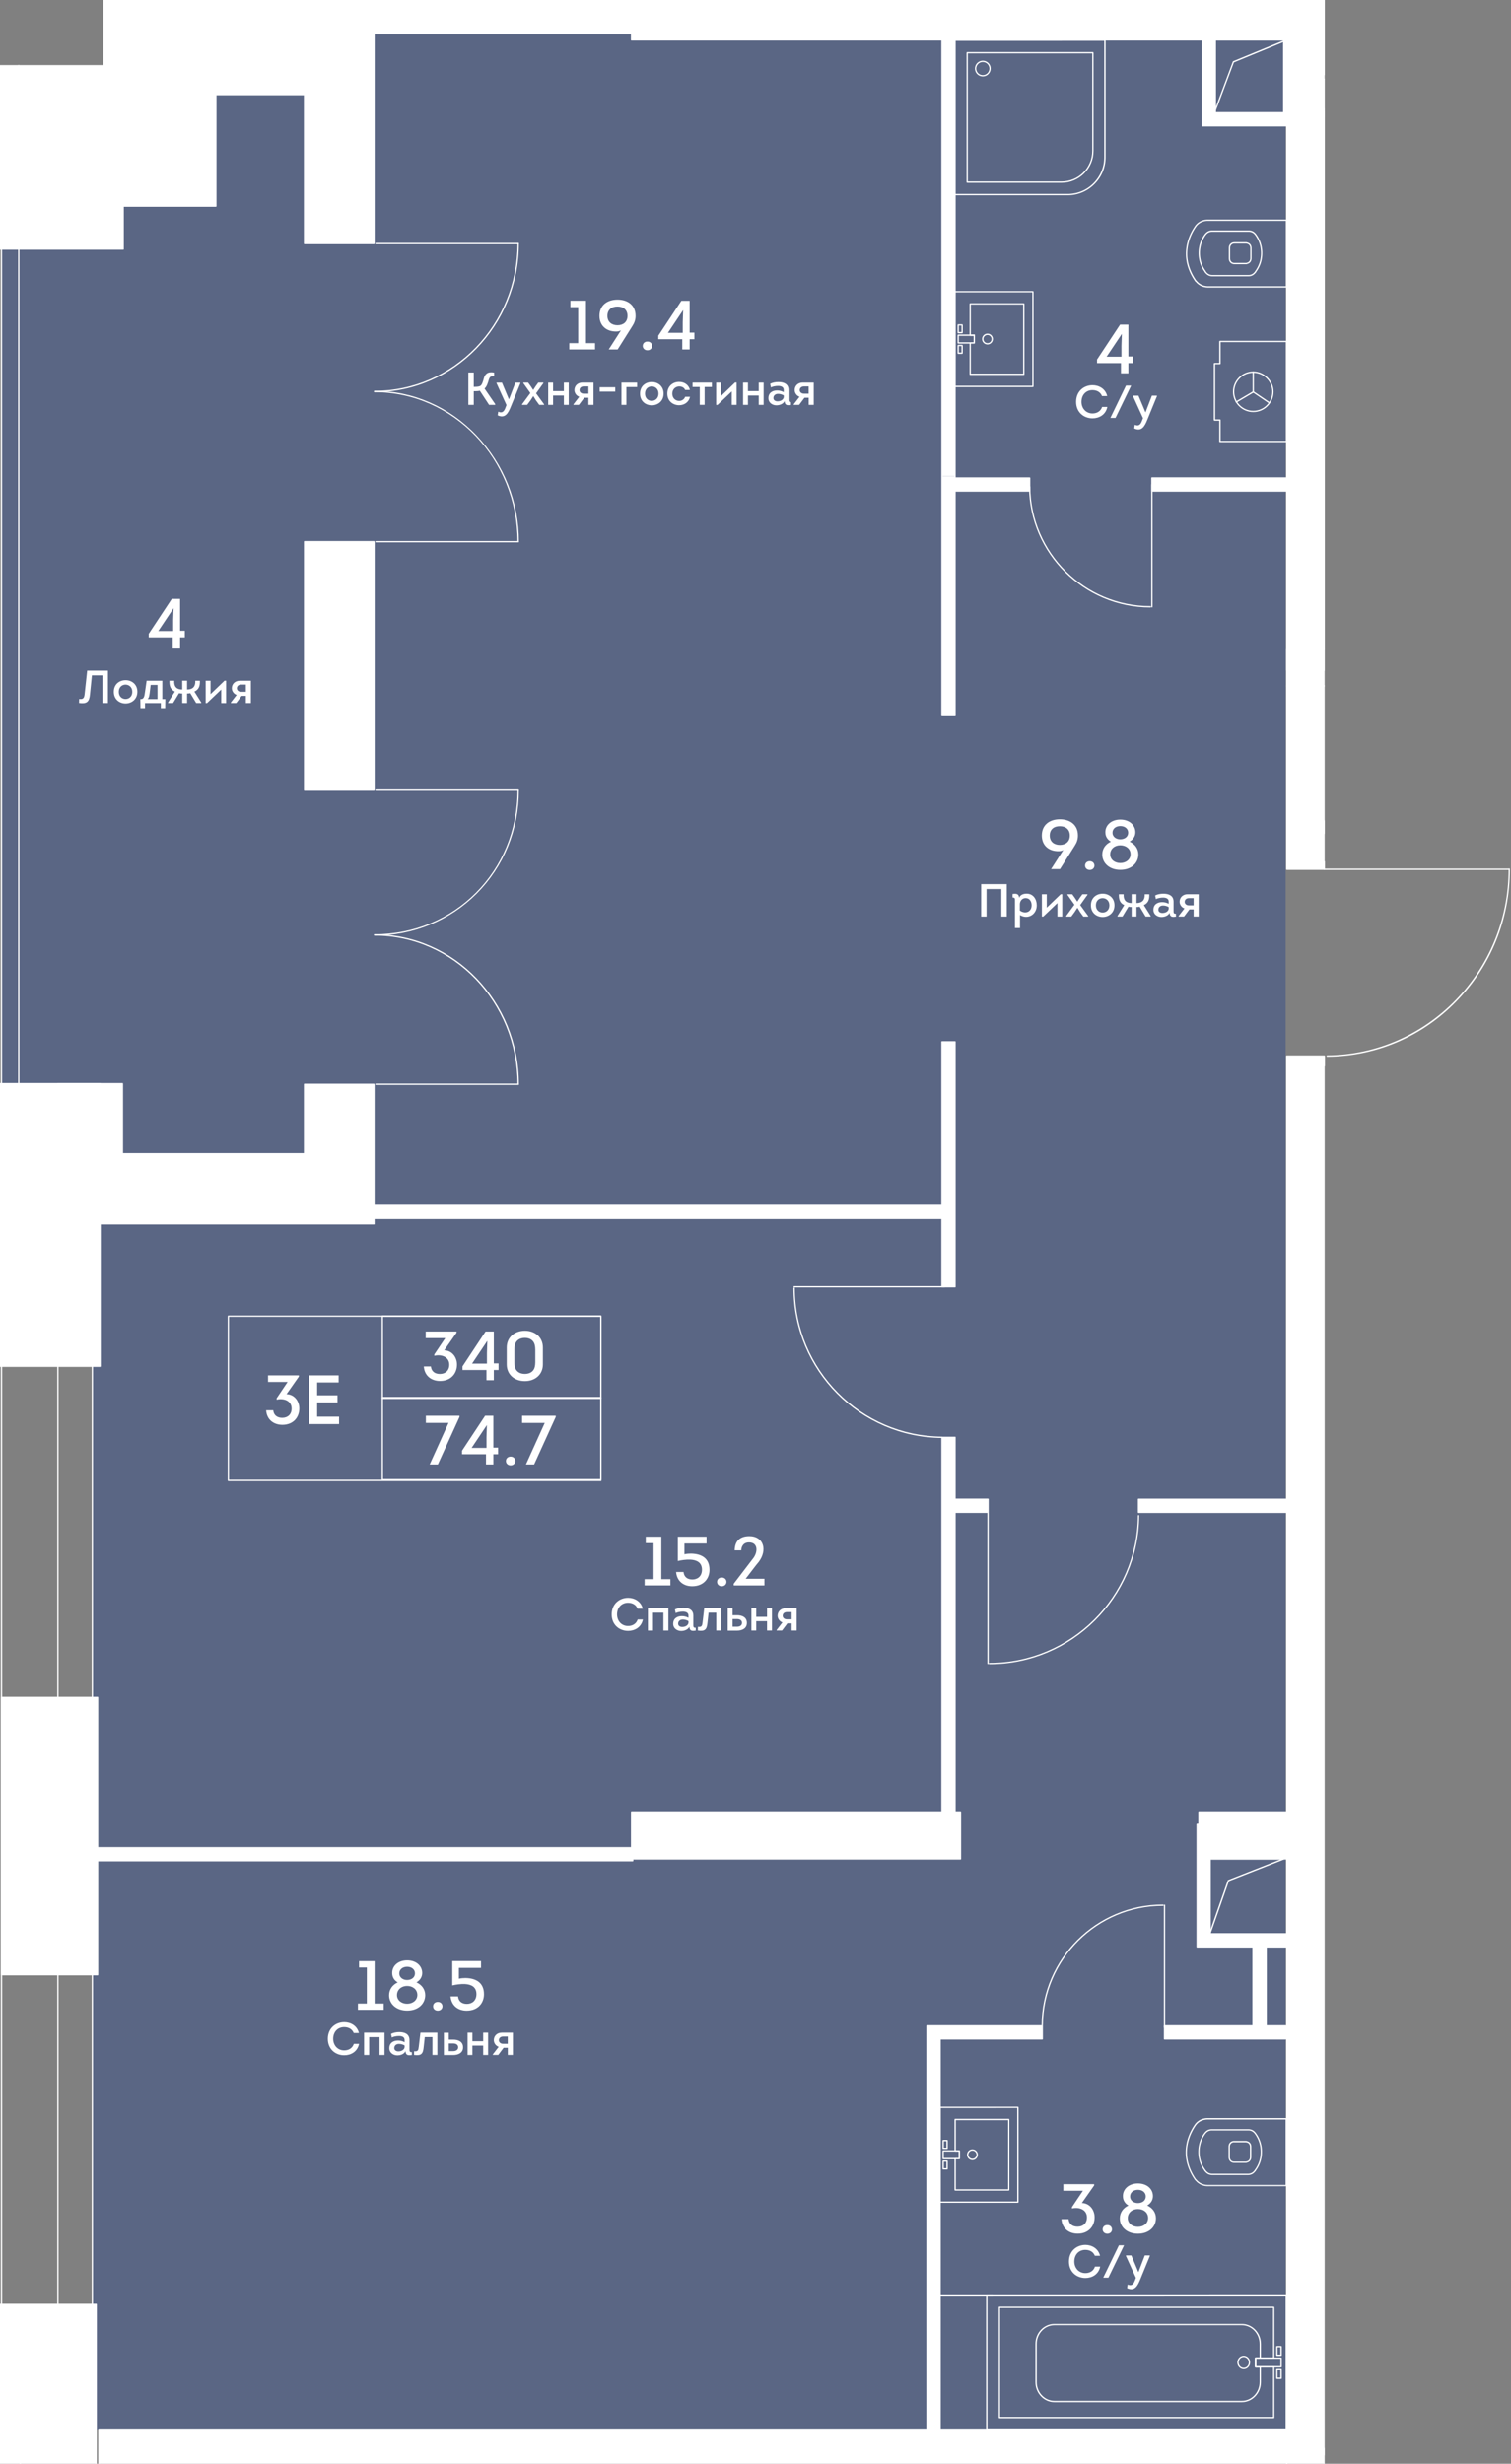 <svg viewBox="0 0 306.78 500" xmlns="http://www.w3.org/2000/svg"><rect x="0" y="0" width="306.78" height="500" fill="#808080" stroke="none"/><clipPath id="a"><path d="M306.78 174.79h-37.84V0H21v13.21H0V500h268.94V216.4h37.84z"/></clipPath><clipPath id="b"><path d="M-10.21-849.52h888.47V981.03H-10.21z"/></clipPath><clipPath id="c"><path d="M-10.21-849.52h888.47V981.03H-10.21z"/></clipPath><path d="M40.06 3.17v16H18.82v18.18H.32v198.11h18.5v257.56h242.21V3.17z" fill="#425688" opacity=".6"/><g clip-path="url(#a)"><g clip-path="url(#b)" fill="#fff"><path clip-path="url(#c)" d="M253.06 53.62h-2.43c-.68 0-1.15-.48-1.15-1.17v-2.12c0-.68.48-1.17 1.15-1.17h2.43c.06 0 .1.03.12.04.56.1.92.55.92 1.13v2.12c0 .59-.37 1.03-.93 1.13-.01.02-.05.04-.11.04m-.02-4.19h-2.41c-.52 0-.88.37-.88.91v2.12c0 .54.36.9.88.9h2.43c-.01-.01.02-.02.05-.03.45-.08.73-.42.73-.88v-2.12c0-.46-.27-.8-.71-.87h-.01c-.04-.01-.06-.03-.08-.03"/><path clip-path="url(#c)" d="M261.21 58.36h-15.94c-.99 0-1.88-.42-2.51-1.17a.218.218 0 0 1-.08-.05c-1.24-1.77-1.9-3.71-1.9-5.59v-.19c.03-1.92.69-3.84 1.9-5.57.59-.78 1.52-1.23 2.56-1.23h15.98c.07 0 .13.06.13.13v13.53c0 .08-.06.14-.14.14m-18.35-1.44c.03.01.06.02.07.05.58.72 1.41 1.12 2.34 1.12h15.81V44.82h-15.85c-.95 0-1.8.41-2.34 1.12-1.21 1.73-1.85 3.65-1.85 5.56v.04c0 1.81.63 3.67 1.82 5.38"/><path clip-path="url(#c)" d="M253.43 56.08h-7.23c-.64 0-1.12-.24-1.52-.75-.02-.01-.04-.02-.05-.04-.01-.01-.02-.02-.02-.03-.02-.03-.02-.06-.02-.08-.82-1.11-1.24-2.41-1.24-3.82s.42-2.7 1.25-3.83c.4-.52.89-.77 1.53-.77h7.37c.64 0 1.13.24 1.53.77a6.37 6.37 0 0 1 1.25 3.84c0 1.42-.42 2.71-1.25 3.84.01 0 .01.03-.01.06-.01.01-.01.02-.02.03s-.03.02-.05.03c-.4.52-.89.75-1.52.75m-8.59-.95.03.03c.34.45.77.66 1.33.66h7.23c.56 0 .98-.21 1.33-.67.01-.01.02-.02.03-.02.01-.02.01-.05.03-.08.79-1.08 1.2-2.32 1.2-3.68s-.4-2.59-1.2-3.68c-.34-.45-.77-.66-1.32-.66h-7.37c-.55 0-.97.21-1.32.66a6.13 6.13 0 0 0-1.19 3.68c0 1.36.4 2.59 1.2 3.68.01.03.02.05.02.08m10.13.18s-.01.01 0 0c-.01.01 0 0 0 0m-1.96 383.63h-2.43c-.67 0-1.15-.48-1.15-1.17v-2.12c0-.69.47-1.17 1.15-1.17h2.43c.06 0 .1.03.12.04.56.1.92.55.92 1.13v2.12c0 .59-.37 1.03-.93 1.13-.01.02-.06.04-.11.04m-2.43-4.19c-.53 0-.88.37-.88.91v2.12c0 .54.36.91.88.91h2.43c-.01-.01.02-.02.05-.03.45-.08.72-.42.72-.88v-2.12c0-.46-.27-.8-.71-.87h-.02a.163.163 0 0 1-.06-.03h-2.41z"/><path clip-path="url(#c)" d="M261.16 443.67h-15.94c-.99 0-1.88-.41-2.51-1.17a.156.156 0 0 1-.08-.06c-1.24-1.77-1.9-3.71-1.9-5.59v-.19c.03-1.91.69-3.84 1.9-5.57.59-.78 1.52-1.23 2.55-1.23h15.98c.07 0 .13.06.13.13v13.53c0 .1-.06.15-.13.15m-18.36-1.42c.03.01.05.02.07.05.58.72 1.41 1.12 2.34 1.12h15.81v-13.27h-15.85c-.95 0-1.8.41-2.34 1.12-1.21 1.73-1.85 3.65-1.85 5.56v.04c.01 1.8.63 3.66 1.82 5.38"/><path clip-path="url(#c)" d="M253.37 441.41h-7.23c-.64 0-1.12-.24-1.52-.75a.219.219 0 0 0-.05-.03.138.138 0 0 1-.03-.04c-.02-.03-.02-.06-.02-.08a6.353 6.353 0 0 1-1.23-3.81c0-1.41.42-2.7 1.24-3.83.4-.53.89-.77 1.53-.77h7.37c.64 0 1.13.24 1.53.77a6.341 6.341 0 0 1 1.25 3.83c0 1.41-.42 2.7-1.24 3.82 0 .02-.01.05-.02.07s-.02.03-.03.04-.03.02-.05.03c-.38.5-.86.75-1.5.75m-8.59-.96c.01.01.02.01.02.02.36.46.77.68 1.33.68h7.23c.56 0 .98-.21 1.33-.67l.03-.03c0-.02.01-.05.03-.07.8-1.08 1.2-2.32 1.2-3.68s-.4-2.6-1.2-3.68c-.35-.45-.77-.66-1.32-.66h-7.37c-.55 0-.97.21-1.32.66a6.117 6.117 0 0 0-1.2 3.68c0 1.36.4 2.59 1.2 3.68.03.02.04.04.04.07m12.91-358.58c-.03 0-.05-.01-.07-.02l-3.24-2.2a.13.13 0 1 1 .14-.22l3.25 2.2c.06.04.08.12.04.18-.03.04-.07.06-.12.06"/><path clip-path="url(#c)" d="M254.45 79.67c-.07 0-.13-.06-.13-.13v-4.02c0-.07.06-.13.13-.13s.13.06.13.13v4.02c0 .07-.06.13-.13.13"/><path clip-path="url(#c)" d="M251 81.7c-.05 0-.09-.02-.11-.06-.04-.06-.02-.15.05-.18l3.45-2.03c.06-.04.14-.02.18.05.04.06.02.14-.05.18l-3.45 2.03c-.02.01-.04.01-.07.01"/><path clip-path="url(#c)" d="M254.45 83.63c-2.27 0-4.12-1.85-4.12-4.12s1.85-4.12 4.12-4.12c2.23 0 4.12 1.89 4.12 4.12 0 2.27-1.85 4.12-4.12 4.12m0-7.98c-2.13 0-3.86 1.73-3.86 3.86s1.73 3.86 3.86 3.86 3.86-1.73 3.86-3.86c0-2.09-1.77-3.86-3.86-3.86"/><path clip-path="url(#c)" d="M261.21 89.73h-13.53c-.07 0-.13-.06-.13-.13v-4.22h-.98c-.07 0-.13-.06-.13-.13V73.79c0-.07.06-.13.13-.13h.98V69.3c0-.07.06-.13.13-.13h13.53c.07 0 .13.06.13.13v20.3c.01.07-.05.13-.13.13m-13.39-.26h13.26V69.43h-13.26v4.36c0 .07-.06.13-.13.13h-.98v11.19h.98c.07 0 .13.06.13.13zM196.98 76.1c-.03 0-.07-.01-.09-.04-.03-.02-.04-.06-.04-.09V69.6c0-.07.06-.13.13-.13h.7v-1.31h-.7c-.07 0-.13-.06-.13-.13v-6.36c0-.07.06-.13.13-.13h10.88c.07 0 .13.06.13.13v14.3c0 .07-.06.13-.13.13zm.13-6.37v6.1h10.62V61.79h-10.62v6.1h.7c.07 0 .13.06.13.13v1.57c0 .07-.06.13-.13.13h-.7zm-1.77 2.09h-.8c-.07 0-.13-.06-.13-.13v-1.57c0-.07.06-.13.13-.13h.8c.07 0 .13.06.13.13v1.57c0 .07-.06.13-.13.13m-.67-.27h.54v-1.31h-.54zm.67-3.9h-.8c-.07 0-.13-.06-.13-.13v-1.57c0-.07.06-.13.13-.13h.8c.07 0 .13.06.13.13v1.57c0 .07-.06.13-.13.13m-.67-.27h.54v-1.31h-.54z"/><path clip-path="url(#c)" d="M200.49 69.91c-.6 0-1.1-.49-1.1-1.1 0-.6.49-1.1 1.1-1.1.6 0 1.1.49 1.1 1.1-.01.61-.5 1.1-1.1 1.1m0-1.93c-.46 0-.83.37-.83.83s.37.83.83.83.83-.37.83-.83c0-.45-.38-.83-.83-.83"/><path clip-path="url(#c)" d="M209.71 78.56h-15.83c-.07 0-.13-.06-.13-.13V59.2c0-.07.06-.13.13-.13h15.83c.03 0 .07.01.09.04.03.02.04.06.04.09v19.23c0 .03-.01.07-.04.09-.02.03-.05.04-.09.04m-15.69-.26h15.57V59.33h-15.57z"/><path clip-path="url(#c)" d="M197.81 69.73h-3.27c-.07 0-.13-.06-.13-.13v-1.57c0-.04.01-.07.04-.1.02-.02.06-.04.09-.04h3.27c.07 0 .13.06.13.13v1.57c0 .09-.06.14-.13.14m-3.14-.26h3.01v-1.31h-3.01zm10.14 375.1h-10.89c-.07 0-.13-.06-.13-.13v-6.37c0-.07.06-.13.13-.13h.7v-1.31h-.7c-.07 0-.13-.06-.13-.13v-6.37c0-.03.01-.07.04-.09.02-.03.06-.04.09-.04h10.88c.07 0 .13.06.13.13v14.3c0 .03-.01.07-.04.09-.01.04-.05.05-.08.05m-10.75-.26h10.62v-14.04h-10.62v6.1h.7c.07 0 .13.06.13.13v1.57c0 .07-.06.13-.13.13h-.7zm-1.77-4.02h-.8c-.07 0-.13-.06-.13-.13v-1.57c0-.07.06-.13.13-.13h.8c.07 0 .13.06.13.13v1.57c0 .07-.06.13-.13.13m-.67-.26h.54v-1.31h-.54zm.67-3.91h-.8c-.07 0-.13-.06-.13-.13v-1.58c0-.07.06-.13.13-.13h.8c.07 0 .13.06.13.13v1.58c0 .03-.01.07-.04.09-.02.03-.06.04-.09.04m-.67-.26h.54v-1.31h-.54z"/><path clip-path="url(#c)" d="M197.43 438.39c-.6 0-1.1-.49-1.1-1.1s.49-1.1 1.1-1.1 1.1.49 1.1 1.1c0 .6-.49 1.1-1.1 1.1m0-1.94c-.46 0-.83.38-.83.83 0 .46.37.83.83.83s.83-.38.83-.84c0-.44-.37-.82-.83-.82"/><path clip-path="url(#c)" d="M190.83 447.04c-.03 0-.07-.01-.09-.04-.03-.02-.04-.06-.04-.09v-19.23c0-.07.06-.13.13-.13h15.83c.04 0 .07.01.1.04.02.02.04.06.04.09v19.23c0 .07-.06.13-.13.13zm.13-19.23v18.97h15.57V427.8z"/><path clip-path="url(#c)" d="M194.76 438.21h-3.27c-.07 0-.13-.06-.13-.13v-1.57c0-.07.06-.13.13-.13h3.27c.07 0 .13.06.13.13v1.57c0 .07-.06.13-.13.13m-3.14-.27h3.01v-1.31h-3.01zm69.53 55.15h-60.81c-.07 0-.13-.06-.13-.13v-27.02c0-.07.06-.13.13-.13l60.81-.01c.04 0 .07.01.1.04.02.02.04.06.04.09v27.03c0 .07-.06.13-.14.13m-60.67-.27h60.54v-26.76l-60.54.01z"/><path clip-path="url(#c)" d="M252.51 480.8c-.72 0-1.3-.61-1.3-1.36s.58-1.36 1.3-1.36 1.3.61 1.3 1.36-.58 1.36-1.3 1.36m0-2.46c-.57 0-1.03.49-1.03 1.1s.46 1.1 1.03 1.1 1.04-.49 1.04-1.1c0-.6-.47-1.1-1.04-1.1m7.59 4.45h-.86c-.07 0-.13-.06-.13-.13v-1.76c0-.07.06-.13.13-.13h.86c.07 0 .13.06.13.13v1.76c0 .07-.06.13-.13.13m-.73-.27h.59v-1.5h-.59zm.73-4.4h-.86c-.07 0-.13-.06-.13-.13v-1.76c0-.07.06-.13.13-.13h.86c.07 0 .13.06.13.13v1.76c0 .07-.06.13-.13.13m-.73-.27h.59v-1.5h-.59z"/><path clip-path="url(#c)" d="M252.14 487.5h-38.06c-2.13 0-3.86-1.82-3.86-4.06v-7.77c0-2.24 1.73-4.05 3.86-4.05h38.06c2.13 0 3.86 1.82 3.86 4.05v2.89c0 .07-.06.13-.13.13h-.82v1.5h.82c.07 0 .13.06.13.13v3.12c0 2.24-1.73 4.06-3.86 4.06m-38.06-15.62c-1.98 0-3.59 1.7-3.59 3.79v7.77c0 2.09 1.61 3.79 3.59 3.79h38.06c1.98 0 3.59-1.7 3.59-3.79v-2.99h-.82c-.07 0-.13-.06-.13-.13v-1.76c0-.07.06-.13.13-.13h.82v-2.76c0-2.09-1.61-3.79-3.59-3.79z"/><path clip-path="url(#c)" d="M258.6 490.77h-55.69c-.07 0-.13-.06-.13-.13v-22.39c0-.07.06-.13.13-.13h55.69c.07 0 .13.06.13.13v10.32c0 .07-.06.13-.13.13h-3.55v1.5h3.55c.07 0 .13.06.13.13v10.32c0 .06-.06.12-.13.12m-55.56-.27h55.43v-10.05h-3.55c-.07 0-.13-.06-.13-.13v-1.76c0-.07.06-.13.13-.13h3.55v-10.05h-55.43z"/><path clip-path="url(#c)" d="M260.1 480.45h-5.18c-.07 0-.13-.06-.13-.13v-1.76c0-.07.06-.13.13-.13h5.18c.07 0 .13.06.13.13v1.76c0 .07-.06.13-.13.13m-5.05-.26h4.92v-1.5h-4.92zM193.88 39.62c-.07 0-.13-.06-.13-.13V8.15c0-.07.06-.13.13-.13h30.46c.03 0 .07.01.09.04.02.02.04.06.04.09v23.76c0 2.06-.8 4-2.26 5.45a7.647 7.647 0 0 1-5.45 2.26zm.13-31.33v31.07h22.74c1.99 0 3.86-.77 5.26-2.18s2.18-3.28 2.18-5.26V8.28z"/><path clip-path="url(#c)" d="M196.37 37.1c-.03 0-.07-.01-.09-.04-.03-.02-.04-.06-.04-.09V10.71c0-.07.06-.13.13-.13h25.52c.07 0 .13.06.13.13v19.91c0 3.57-2.91 6.48-6.48 6.48zm.13-26.26v25.99h19.04c3.43 0 6.22-2.79 6.22-6.22V10.84z"/><path clip-path="url(#c)" d="M199.54 15.51c-.88 0-1.59-.71-1.59-1.59s.71-1.59 1.59-1.59 1.59.71 1.59 1.59a1.6 1.6 0 0 1-1.59 1.59m0-2.92a1.33 1.33 0 1 0-.001 2.661 1.33 1.33 0 0 0 .001-2.661m2 453.48h-10.99c-.07 0-.13-.06-.13-.13s.06-.13.13-.13h10.99c.07 0 .13.06.13.13s-.06.13-.13.13M20.07 492.99h241.17v7.8H20.07zm246.32-97.88h-23.34v-24.87h23.34zm-20.69-2.66h18.03v-19.57H245.7zm17.59-366.92H244.1v-45.35h19.19zm-16.54-2.65h13.89v-40.05h-13.89zM37.85-.8h90.37v7.64H37.85z"/><path clip-path="url(#c)" d="M190.87 493.75h-2.65v-82.61h23.4v2.65h-20.75zm45.57-82.61h24.58v2.65h-24.58zM193.9 367.7h-2.65v-63.44h9.36v2.66h-6.71zm37.25-63.44h32.32v2.65h-32.32zm-37.25-56.99H21.3v-2.65h169.95v-32.73h2.65zM.54 374.97h127.91v2.65H.54zM191.25 96.65h2.65v48.38h-2.65z"/><path clip-path="url(#c)" d="M191.25 211.43h2.65v49.71h-2.65zm0 80.26h2.65v13.9h-2.65zm2.65-187.78h-2.65V97h17.8v2.65H193.9zM191.25 2.86h2.65v93.8h-2.65zm2.65-.99h-2.65v-93.04h20.11v2.65H193.9zM233.87 97h28.09v2.65h-28.09zm20.53 296.78h2.65v18.68h-2.65z"/><path clip-path="url(#c)" d="M261.01 413.92h-24.58c-.07 0-.13-.06-.13-.13v-2.65c0-.07.06-.13.13-.13h17.84v-15.77h-11.22c-.07 0-.13-.06-.13-.13v-24.87c0-.07.06-.13.13-.13h23.34c.07 0 .13.06.13.13v24.87c0 .07-.06.13-.13.13h-9.2v15.77h3.83c.07 0 .13.06.13.13v2.65c-.01.07-.07.13-.14.13m-24.44-.26h24.31v-2.39h-3.83c-.07 0-.13-.06-.13-.13v-16.03c0-.07.06-.13.13-.13h9.2v-24.61h-23.07v24.61h11.22c.07 0 .13.06.13.13v16.03c0 .07-.06.13-.13.13h-17.83zm27.16-21.08H245.7c-.07 0-.13-.06-.13-.13v-19.57c0-.07.06-.13.13-.13h18.03c.07 0 .13.06.13.13v19.57c.01.08-.05.13-.13.13m-17.9-.26h17.77v-19.3h-17.77zm17.46-366.65H244.1c-.07 0-.13-.06-.13-.13v-45.35c0-.07.06-.13.13-.13h19.19c.07 0 .13.06.13.13v45.35c0 .07-.06.13-.13.13m-19.06-.27h18.93v-45.09h-18.93zm16.41-2.39h-13.89c-.07 0-.13-.06-.13-.13v-40.05c0-.07.06-.13.13-.13h13.89c.07 0 .13.06.13.13v40.05c0 .08-.06.13-.13.13m-13.76-.26h13.62v-39.78h-13.62zM128.22 6.97H37.85c-.07 0-.13-.06-.13-.13V-.8c0-.07.06-.13.13-.13h90.37c.07 0 .13.06.13.13v7.64c.01.07-.05.13-.13.13m-90.24-.26h90.11V-.66H37.98zm155.85 542.2h-2.65c-.07 0-.13-.06-.13-.13v-47.86H20.07c-.07 0-.13-.06-.13-.13v-7.8c0-.07.06-.13.13-.13h168.01v-81.72c0-.07.06-.13.13-.13h23.4c.07 0 .13.06.13.13v2.65c0 .07-.06.13-.13.13H191v78.94h70.24c.07 0 .13.06.13.13v7.8c0 .07-.06.13-.13.13h-67.28v47.86c0 .07-.05.13-.13.13m-2.52-.26h2.39v-47.86c0-.07.06-.13.13-.13h67.28v-7.53h-70.24c-.07 0-.13-.06-.13-.13v-79.2c0-.07.06-.13.13-.13h20.61v-2.39h-23.13V493c0 .07-.06.13-.13.13H20.21v7.53h170.97c.07 0 .13.06.13.13zm72.16-241.6h-32.32c-.07 0-.13-.06-.13-.13v-2.65c0-.07.06-.13.13-.13h32.32c.07 0 .13.06.13.13v2.65c0 .07-.06.13-.13.13m-32.18-.27h32.05v-2.39h-32.05zm-102.83 70.97H.54c-.07 0-.13-.06-.13-.13v-2.65c0-.07.06-.13.13-.13h127.92c.07 0 .13.06.13.13v2.65c0 .07-.06.13-.13.13M.67 377.49h127.65v-2.39H.67zM193.9 261.27h-2.65c-.07 0-.13-.06-.13-.13V247.4H21.3c-.07 0-.13-.06-.13-.13v-2.65c0-.07.06-.13.13-.13h169.82v-33.06c0-.07.06-.13.13-.13h2.65c.07 0 .13.06.13.13v49.71c.01.08-.05.13-.13.13m-2.52-.26h2.39v-49.44h-2.39v33.05c0 .07-.06.13-.13.13H21.44v2.39h169.82c.07 0 .13.06.13.13v13.74zm2.52 106.82h-2.65c-.07 0-.13-.06-.13-.13v-76.01c0-.07.06-.13.13-.13h2.65c.07 0 .13.06.13.13v12.44h6.57c.07 0 .13.06.13.13v2.65c0 .07-.06.13-.13.13h-6.57v60.66c.01.07-.05.13-.13.13m-2.52-.26h2.39v-60.66c0-.07.06-.13.13-.13h6.57v-2.39h-6.57c-.07 0-.13-.06-.13-.13v-12.44h-2.39zm2.52-222.4h-2.65c-.07 0-.13-.06-.13-.13V2.86c0-.07.06-.13.13-.13h2.65c.07 0 .13.06.13.13v94.02h15.02c.07 0 .13.06.13.13v2.65c0 .07-.06.13-.13.13h-15.02v45.25c.01.07-.05.13-.13.13m-2.52-.27h2.39V99.66c0-.07.06-.13.13-.13h15.02v-2.39H193.9c-.07 0-.13-.06-.13-.13V2.99h-2.39zM193.9 2h-2.65c-.07 0-.13-.06-.13-.13V-103.4c0-.07.06-.13.13-.13h2.65c.07 0 .13.06.13.13v12.1h17.32c.07 0 .13.06.13.13v2.65c0 .07-.06.13-.13.13h-17.32V1.87c.01.07-.05.13-.13.13m-2.52-.27h2.39v-90.25c0-.07.06-.13.13-.13h17.32v-2.39H193.9c-.07 0-.13-.06-.13-.13v-12.11h-2.39zm70.58 98.06h-28.09c-.07 0-.13-.06-.13-.13V97c0-.07.06-.13.13-.13h28.09c.07 0 .13.06.13.13v2.65c.01.08-.05.14-.13.14m-27.95-.27h27.83v-2.39h-27.83z"/><path clip-path="url(#c)" d="M191.79 261.27h-30.55c-.07 0-.13-.06-.13-.13s.06-.13.13-.13h30.55c.07 0 .13.06.13.13s-.06.13-.13.13m-.53 30.55c-16.65-.11-30.17-13.75-30.15-30.4 0-.07.06-.13.13-.13s.13.06.13.13c-.02 16.5 13.39 30.02 29.89 30.13.07 0 .13.06.13.14.01.07-.06.13-.13.13m9.34 45.92c-.07 0-.13-.06-.13-.13v-30.55c0-.07.06-.13.13-.13s.13.06.13.13v30.55c.01.07-.05.13-.13.13m.33 0h-.04c-.07 0-.13-.06-.13-.13s.06-.13.13-.13h.04c16.48 0 29.98-13.4 30.1-29.89 0-.07.06-.13.13-.13s.13.06.13.13c-.12 16.63-13.73 30.15-30.36 30.15m32.94-214.46c-.07 0-.13-.06-.13-.13V98.33c0-.07.06-.13.13-.13s.13.06.13.13v24.82c.01.07-.05.13-.13.13m-.31 0c-13.49 0-24.54-10.97-24.64-24.47 0-.07.06-.13.13-.13s.13.06.13.13c.09 13.35 11.02 24.2 24.37 24.2.07 0 .16.05.16.13.01.09-.07.15-.15.14m72.87 53.26h-37.55c-.07 0-.13-.06-.13-.13s.06-.13.13-.13h37.55c.07 0 .13.06.13.13s-.06.13-.13.13"/><path clip-path="url(#c)" d="M269.45 214.45c-.07 0-.13-.06-.13-.13s.06-.14.13-.14c20.34-.14 36.86-17.09 36.84-37.78 0-.07.06-.13.13-.13s.13.06.13.13c.01 10.11-3.84 19.63-10.84 26.8-6.98 7.19-16.31 11.18-26.26 11.25zm-33.02 197.14c-.07 0-.13-.06-.13-.13v-24.82c0-.07.06-.13.13-.13s.13.06.13.13v24.82c.01.07-.05.13-.13.13m-24.82-.49c-.07 0-.13-.06-.13-.13.09-13.5 11.14-24.46 24.63-24.46.08 0 .16.05.16.13 0 .07-.06.13-.13.13h-.03c-13.35 0-24.28 10.85-24.37 24.2.01.07-.05.13-.13.13m-106.4-190.92H76.32c-.07 0-.13-.06-.13-.13s.06-.13.13-.13h28.89c.07 0 .13.06.13.13.01.07-.05.13-.13.13"/><path clip-path="url(#c)" d="M105.21 220.18c-.07 0-.13-.06-.13-.13 0-16.64-13.02-30.18-29.03-30.18-.07 0-.13-.06-.13-.13s.06-.13.13-.13c16.15 0 29.3 13.65 29.3 30.44 0 .07-.06.13-.14.13"/><path clip-path="url(#c)" d="M76.05 189.87c-.07 0-.13-.06-.13-.13s.06-.13.13-.13c16.28 0 29.03-12.84 29.03-29.24 0-.07.06-.13.13-.13s.13.06.13.13c0 8.02-3.05 15.47-8.58 21-5.49 5.48-12.85 8.5-20.71 8.5"/><path clip-path="url(#c)" d="M105.21 160.49H76.32c-.07 0-.13-.06-.13-.13s.06-.13.13-.13h28.89c.07 0 .13.06.13.13.01.08-.05.13-.13.13m0-50.42H76.32c-.07 0-.13-.06-.13-.13s.06-.13.13-.13h28.89c.07 0 .13.06.13.13.01.07-.05.13-.13.13"/><path clip-path="url(#c)" d="M105.21 110.07c-.07 0-.13-.06-.13-.13 0-16.74-13.02-30.35-29.03-30.35-.07 0-.13-.06-.13-.13s.06-.13.13-.13c7.8 0 15.16 3.22 20.72 9.06 5.53 5.82 8.58 13.47 8.58 21.55 0 .07-.06.13-.14.13"/><path clip-path="url(#c)" d="M76.05 79.58c-.07 0-.13-.06-.13-.13s.06-.13.13-.13c16.01 0 29.03-13.41 29.03-29.9 0-.07.06-.13.13-.13s.13.06.13.13c.01 16.63-13.14 30.16-29.29 30.16"/><path clip-path="url(#c)" d="M105.21 49.56H76.32c-.07 0-.13-.06-.13-.13s.06-.13.13-.13h28.89c.07 0 .13.06.13.13.01.07-.05.13-.13.13m211.4 113.34h-45.19c-.07 0-.13-.06-.13-.13v-21c0-.07.06-.13.13-.13h45.19c.07 0 .13.06.13.13v21c0 .07-.05.13-.13.13m-45.05-.27h44.92V141.9h-44.92z"/><path clip-path="url(#c)" d="M316.61 162.9h-45.19c-.07 0-.13-.06-.13-.13v-21c0-.07.05-.12.11-.13.07-.01.13.03.15.09l5.07 16.47 40.01 4.44c.07.01.12.07.12.14a.15.15 0 0 1-.14.12m-45.05-.27h42.66l-37.71-4.19c-.05-.01-.1-.04-.11-.09l-4.83-15.7v19.98zm-2.68 3.95h71.28v2.55h-71.28z"/><path clip-path="url(#c)" d="M340.16 169.26h-71.28c-.07 0-.13-.06-.13-.13v-2.55c0-.07.06-.13.13-.13h71.28c.07 0 .13.06.13.13v2.55c0 .07-.06.13-.13.13m-71.15-.26h71.02v-2.28h-71.02zM18.76 479.85h-7c-.07 0-.13-.06-.13-.13V265.23c0-.07.06-.13.13-.13h7c.07 0 .13.06.13.13v214.48c0 .08-.06.14-.13.14m-6.87-.27h6.74V265.37h-6.74zM246.6 22.88h-.02a.138.138 0 0 1-.11-.13V8.11c0-.07.06-.13.13-.13h14.64c.06 0 .12.05.13.11s-.02.12-.08.15l-10.77 4.43-3.8 10.13c-.01.05-.06.08-.12.08m.14-14.64v13.77l3.56-9.5c.01-.03.04-.06.07-.08l10.2-4.2h-13.83zm-1.08 384.24h-.02a.13.13 0 0 1-.11-.13v-15.1c0-.07.06-.13.13-.13h14.95c.06 0 .12.05.13.11.01.07-.02.13-.08.15l-11.15 4.38-3.72 10.64c-.03.05-.08.08-.13.08m.13-15.1v14.19l3.48-9.96c.01-.04.04-.07.08-.08l10.56-4.15zm55.55-362.14h-.64c-.07 0-.13-.06-.13-.13s.06-.13.13-.13h.64c.07 0 .13.06.13.13 0 .08-.06.13-.13.13m-3.82 6.36c-.05 0-.08 0-.11-.03s-.03-.05-.03-.11c0-.03 0-.08.03-.08.05-.05.16-.05.19 0 .03.03.05.05.05.08 0 .05-.03.08-.05.11s-.05.03-.08.03m-21.64 110.11c-.05 0-.08 0-.11-.03s-.03-.05-.03-.11c0-.03 0-.05.03-.08.05-.05.16-.05.19 0 .03.03.05.05.05.08 0 .05-.03.08-.05.11s-.05.03-.08.03"/><path clip-path="url(#c)" d="M340.16 131.71h-71.28c-.07 0-.13-.06-.13-.13V22.11c0-.07.06-.13.13-.13h71.28c.07 0 .13.06.13.13v49.01c0 .07-.06.13-.13.13s-.13-.06-.13-.13V22.25h-71.02v109.2h71.02v-7.5c0-.07.06-.13.13-.13s.13.06.13.13v7.64c0 .07-.06.12-.13.12"/><path clip-path="url(#c)" d="M334.43 124.71h-52.82c-.07 0-.13-.06-.13-.13V45.66c0-.07.06-.13.13-.13h52.82c.07 0 .13.06.13.13v78.92c0 .07-.05.13-.13.13m-52.69-.26h52.56V45.79h-52.56zm-6.5-1.01h-3.82c-.07 0-.13-.06-.13-.13V30.39c0-.07.06-.13.13-.13h3.82c.07 0 .13.06.13.13v92.92c.01.07-.05.13-.13.13m-3.68-.26h3.56V30.52h-3.56zm68.6-107.94h-71.28c-.07 0-.13-.06-.13-.13V-94.36c0-.07.06-.13.13-.13h71.28c.07 0 .13.06.13.13v49.01c0 .07-.06.13-.13.13s-.13-.06-.13-.13v-48.87h-71.02v109.2h71.02v-7.5c0-.07.06-.13.13-.13s.13.06.13.13v7.64c0 .07-.06.12-.13.12"/><path clip-path="url(#c)" d="M334.43 8.24h-52.82c-.07 0-.13-.06-.13-.13v-78.92c0-.07.06-.13.13-.13h52.82c.07 0 .13.06.13.13V8.11c0 .07-.05.13-.13.13m-52.69-.26h52.56v-78.66h-52.56zm-6.5-1.01h-3.82c-.07 0-.13-.06-.13-.13v-92.92c0-.07.06-.13.13-.13h3.82c.07 0 .13.06.13.13V6.84c.01.07-.05.13-.13.13m-3.68-.26h3.56v-92.66h-3.56z"/><path clip-path="url(#c)" d="m507.54 976.27-51.55-.64c-.07 0-.13-.06-.13-.13v-28.51h-41.1v28.51c0 .07-.06.13-.13.13H366.9c-.07 0-.13-.06-.13-.13v-4.96h-60.2v5.6c0 .07-.06.13-.13.13h-56.01c-.07 0-.13-.06-.13-.13v-5.6h-71.65v5.6c0 .07-.06.13-.13.13H122.5c-.07 0-.13-.06-.13-.13v-5.6H51.35v5.6c0 .07-.06.13-.13.13H-5.43c-.07 0-.13-.06-.13-.13v-34.31c0-.07.06-.13.13-.13h5.6V773.25h-5.6c-.07 0-.13-.06-.13-.13v-56.64c0-.07.06-.13.13-.13h5.6v-75.6c0-.07.06-.13.13-.13h15.78v-39.83H.3c-.07 0-.13-.06-.13-.13v-75.61h-5.6c-.07 0-.13-.06-.13-.13v-56.64c0-.07.06-.13.13-.13h5.6v-191.3h-5.6c-.07 0-.13-.06-.13-.13v-56.77c0-.03.02-.07.04-.09.03-.03.06-.04.09-.04l5.59.12V49.61h-5.6c-.07 0-.13-.06-.13-.13V22.11c0-.07.06-.13.13-.13H23.7v-50.65H-5.43c-.07 0-.13-.06-.13-.13v-27.37c0-.07.06-.13.13-.13h5.6v-67.2h-5.6c-.07 0-.13-.06-.13-.13v-56.01c0-.07.06-.13.13-.13h5.6v-188.12h-5.6c-.07 0-.13-.06-.13-.13v-56.01c0-.07.06-.13.13-.13h5.6V-623.1h-5.6c-.07 0-.13-.06-.13-.13v-56.64c0-.07.06-.13.13-.13h5.6v-129.76h-5.6c-.07 0-.13-.06-.13-.13v-33.54c0-.07.06-.13.13-.13h56.72c.07 0 .13.06.13.13v5.6h100.61v-5.6c0-.07.06-.13.13-.13h56.33c.07 0 .13.06.13.13v5.6h97.16v-5.6c0-.07.06-.13.13-.13h31.69c.07 0 .13.06.13.13v15.78h43.01v-15.78c0-.07.06-.13.13-.13h30.55c.07 0 .13.06.13.13v5.6h113.02v-5.6c0-.07.06-.13.13-.13h57.18c.07 0 .13.06.13.13v5.6h87.79v-5.6c0-.07.06-.13.13-.13h55.13c.07 0 .13.06.13.13v5.6h90.44v-5.6c0-.07.06-.13.13-.13h56.44c.07 0 .13.06.13.13v33.55c0 .07-.06.13-.13.13h-5.6v125.8h5.6c.07 0 .13.06.13.13v56.78c0 .07-.06.13-.13.13h-5.6v75.6c0 .07-.06.13-.13.13h-15.78v39.19h15.78c.07 0 .13.06.13.13v76.24h5.6c.07 0 .13.06.13.13v56.64c0 .07-.06.13-.13.13h-5.6v188.12h5.6c.07 0 .13.06.13.13v56.64c0 .07-.06.13-.13.13h-5.6v67.2h5.6c.07 0 .13.06.13.13V-32c0 .07-.06.13-.13.13h-17.69V11.8h17.69c.07 0 .13.06.13.13v33.73c0 .07-.06.13-.13.13h-5.6v176.03h5.6c.07 0 .13.06.13.13v56.64c0 .07-.06.13-.13.13h-5.6v189.39h5.6c.07 0 .13.06.13.13v56.64c0 .07-.06.13-.13.13h-5.6v75.61c0 .07-.06.13-.13.13h-15.78v39.83h15.78c.07 0 .13.06.13.13v75.6h5.6c.07 0 .13.06.13.13v56.64c0 .07-.06.13-.13.13h-5.6V942.4h5.6c.07 0 .13.06.13.13v33.57c0 .07-.06.13-.13.13h-56.64c-.07 0-.13-.06-.13-.13v-5.6h-67.2v5.6c0 .07-.06.13-.13.13h-56.01c-.07 0-.13-.06-.13-.13v-5.6h-67.83v5.6c0 .07-.06.13-.13.13h-56.01c-.07 0-.13-.06-.13-.13v-5.6h-60.2v5.6c0 .03-.02.07-.04.09-.01.07-.04.08-.08.08m308.17-.26h56.38v-33.3h-5.6c-.07 0-.13-.06-.13-.13V773.11c0-.07.06-.13.13-.13h5.6V716.6h-5.6c-.07 0-.13-.06-.13-.13v-75.6h-15.78c-.07 0-.13-.06-.13-.13v-40.1c0-.07.06-.13.13-.13h15.78v-75.6c0-.07.06-.13.13-.13h5.6V468.4h-5.6c-.07 0-.13-.06-.13-.13V278.6c0-.07.06-.13.13-.13h5.6v-56.38h-5.6c-.07 0-.13-.06-.13-.13V45.66c0-.07.06-.13.13-.13h5.6V12.06H854.4c-.07 0-.13-.06-.13-.13v-43.91c0-.07.06-.13.13-.13h17.69v-34.1h-5.6c-.07 0-.13-.06-.13-.13v-67.46c0-.07.06-.13.13-.13h5.6v-56.38h-5.6c-.07 0-.13-.06-.13-.13v-188.39c0-.07.06-.13.13-.13h5.6v-56.38h-5.6c-.07 0-.13-.06-.13-.13v-76.24h-15.78c-.07 0-.13-.06-.13-.13v-39.46c0-.07.06-.13.13-.13h15.78v-75.6c0-.07.06-.13.13-.13h5.6v-56.51h-5.6c-.07 0-.13-.06-.13-.13v-126.1c0-.07.06-.13.13-.13h5.6v-33.29h-56.17v5.6c0 .07-.06.13-.13.13h-90.7c-.07 0-.13-.06-.13-.13v-5.6h-54.87v5.6c0 .07-.06.13-.13.13h-88.05c-.07 0-.13-.06-.13-.13v-5.6h-56.91v5.6c0 .07-.06.13-.13.13h-113.3c-.07 0-.13-.06-.13-.13v-5.6h-30.28v15.78c0 .07-.06.13-.13.13h-43.28c-.07 0-.13-.06-.13-.13v-15.78h-31.43v5.6c0 .07-.06.13-.13.13H208.5c-.07 0-.13-.06-.13-.13v-5.6H152.3v5.6c0 .07-.06.13-.13.13H51.29c-.07 0-.13-.06-.13-.13v-5.6H-5.3v33.28H.3c.07 0 .13.06.13.13v130.02c0 .07-.06.13-.13.13h-5.6v56.38H.3c.07 0 .13.06.13.13v199.21c0 .07-.06.13-.13.13h-5.6v55.74H.3c.07 0 .13.06.13.13v188.39c0 .07-.06.13-.13.13h-5.6v55.74H.3c.07 0 .13.06.13.13v67.46c0 .07-.06.13-.13.13h-5.6v27.1h29.14c.07 0 .13.06.13.13v50.92c0 .07-.06.13-.13.13H-5.3v27.1H.3c.07 0 .13.06.13.13v170.57c0 .04-.01.07-.04.1-.02.02-.06.04-.09.04l-5.59-.12v56.5h5.6c.07 0 .13.06.13.13v191.57c0 .07-.06.13-.13.13h-5.6v56.38h5.6c.07 0 .13.06.13.13v75.6h15.78c.07 0 .13.06.13.13v40.1c0 .07-.06.13-.13.13H.43v75.6c0 .07-.06.13-.13.13h-5.6v56.38H.3c.07 0 .13.06.13.13v168.71c0 .07-.06.13-.13.13h-5.6v34.05h56.38v-5.6c0-.07.06-.13.13-.13h71.28c.07 0 .13.06.13.13v5.6h55.74v-5.6c0-.07.06-.13.13-.13h71.92c.07 0 .13.06.13.13v5.6h55.74v-5.6c0-.07.06-.13.13-.13h60.46c.07 0 .13.06.13.13v4.96h47.47v-28.51c0-.07.06-.13.13-.13h41.37c.07 0 .13.06.13.13v28.51l51.29.63v-5.59c0-.07.06-.13.13-.13h60.46c.07 0 .13.06.13.13v5.6h55.74v-5.6c0-.07.06-.13.13-.13h68.1c.07 0 .13.06.13.13v5.6h55.74v-5.6c0-.07.06-.13.13-.13h67.46c.07 0 .13.06.13.13v5.64z"/><path clip-path="url(#c)" d="M4.12 519.31h-5.73c-.07 0-.13-.06-.13-.13v-45.19c0-.07.06-.13.13-.13h5.73c.07 0 .13.06.13.13v45.19c0 .07-.06.13-.13.13m-5.6-.27h5.47v-44.92h-5.47zm7.51-247.95h-7.64c-.07 0-.13-.06-.13-.13v-45.18c0-.07.06-.13.13-.13h7.64c.07 0 .13.06.13.13s-.06.13-.13.13h-7.51v44.92h7.51c.07 0 .13.06.13.13s-.06.13-.13.13m0-229.12H.3c-.07 0-.13-.06-.13-.13V22.75c0-.07.06-.13.13-.13h5.73c.07 0 .13.06.13.13v19.09c0 .08-.06.13-.13.13m-5.6-.26H5.9V22.88H.43v18.83z"/><path clip-path="url(#c)" d="M24.49 22.88H6.03c-.07 0-.13-.06-.13-.13s.06-.13.13-.13h18.32V-29.3H6.03c-.07 0-.13-.06-.13-.13s.06-.13.13-.13h18.46c.07 0 .13.06.13.13v52.19c0 .06-.06.12-.13.12"/><path clip-path="url(#c)" d="M20.67 12.06H7.3a.09.09 0 0 1-.07-.03h-.01c-.03-.02-.04-.06-.04-.09v-30.55c0-.03.01-.06.03-.08l.02-.02c.02-.01.05-.02.07-.02h13.39c.01.01.03.01.04.02.02.01.03.02.04.04s.02.03.02.05v30.57c0 .03-.02.07-.04.09h-.01c-.02.01-.05.02-.07.02M7.5 11.8h12.96L13.98-3.01zm6.63-15.14 6.41 14.64v-29.28zm-6.7-14.65V11.3l6.41-14.64zm.07-.5 6.48 14.81 6.48-14.81zM6.03 22.24c-.07 0-.13-.06-.13-.13V20.2c0-.07.06-.13.13-.13s.13.06.13.13v1.91c0 .08-.06.13-.13.13"/><path clip-path="url(#c)" d="M6.03 20.34h-14c-.07 0-.13-.06-.13-.13v-47.73c0-.07.06-.13.13-.13h14c.07 0 .13.06.13.13s-.06.13-.13.13H-7.84v47.47H6.03c.07 0 .13.06.13.13s-.06.13-.13.13"/><path clip-path="url(#c)" d="M3.81 220.21c-.07 0-.13-.06-.13-.13V12.76c0-.07.06-.13.13-.13s.13.06.13.13v207.32c0 .07-.06.13-.13.13m257.43-5.89h7.64v283.85h-7.64z"/><path clip-path="url(#c)" d="M268.88 498.31h-7.64c-.07 0-.13-.06-.13-.13V214.32c0-.07.06-.13.13-.13h7.64c.07 0 .13.06.13.13v283.86c0 .06-.06.13-.13.13m-7.51-.27h7.37V214.45h-7.37zm78.79-366.33h-71.28c-.07 0-.13-.06-.13-.13V22.75c0-.07.06-.13.13-.13h71.28c.07 0 .13.06.13.13v48.37c0 .07-.06.13-.13.13s-.13-.06-.13-.13V22.88h-71.02v108.57h71.02v-7.5c0-.07.06-.13.13-.13s.13.06.13.13v7.64c0 .07-.06.12-.13.12m0-116.47h-71.28c-.07 0-.13-.06-.13-.13V-94.36c0-.07.06-.13.13-.13h71.28c.07 0 .13.06.13.13v49.01c0 .07-.06.13-.13.13s-.13-.06-.13-.13v-48.87h-71.02v109.2h71.02v-7.5c0-.07.06-.13.13-.13s.13.06.13.13v7.64c0 .07-.06.12-.13.12"/><path clip-path="url(#c)" d="M261.24 131.58h81.2v7.64h-81.2z"/><path clip-path="url(#c)" d="M342.44 139.35h-81.2c-.07 0-.13-.06-.13-.13v-7.63c0-.07.06-.13.13-.13h81.2c.07 0 .13.06.13.13v7.63c0 .07-.06.13-.13.13m-81.07-.26h80.94v-7.37h-80.94zm-.13-123.03h81.2v7.64h-81.2z"/><path clip-path="url(#c)" d="M342.44 23.83h-81.2c-.07 0-.13-.06-.13-.13v-7.63c0-.07.06-.13.13-.13h81.2c.07 0 .13.06.13.13v7.63c0 .07-.06.13-.13.13m-81.07-.26h80.94V16.2h-80.94zM128.22 367.7H195v9.55h-66.78z"/><path clip-path="url(#c)" d="M195.01 377.38h-66.78c-.07 0-.13-.06-.13-.13v-9.54c0-.07.06-.13.13-.13h66.78c.07 0 .13.06.13.13v9.54c0 .07-.06.13-.13.13m-66.65-.27h66.52v-9.28h-66.52zm-.14-378.55h133.02v9.55H128.22z"/><path clip-path="url(#c)" d="M261.24 8.24H128.22c-.07 0-.13-.06-.13-.13v-9.55c0-.07.06-.13.13-.13h133.02c.07 0 .13.06.13.13v9.55c0 .07-.05.13-.13.13m-132.88-.26h132.75V-1.3H128.36zM243.42 367.7h17.82v9.55h-17.82z"/><path clip-path="url(#c)" d="M261.24 377.38h-17.82c-.07 0-.13-.06-.13-.13v-9.54c0-.07.06-.13.13-.13h17.82c.07 0 .13.06.13.13v9.54c0 .07-.05.13-.13.13m-17.69-.27h17.56v-9.28h-17.56zm17.69 119.79h7.64v247.58h-7.64z"/><path clip-path="url(#c)" d="M268.88 744.61h-7.64c-.07 0-.13-.06-.13-.13V496.9c0-.07.06-.13.13-.13h7.64c.07 0 .13.06.13.13v247.58c0 .07-.06.13-.13.13m-7.51-.27h7.37V497.03h-7.37zm-.13-605.12h7.64v37.19h-7.64z"/><path clip-path="url(#c)" d="M268.88 176.54h-7.64c-.07 0-.13-.06-.13-.13v-37.19c0-.07.06-.13.13-.13h7.64c.07 0 .13.06.13.13v37.19c0 .07-.06.13-.13.13m-7.51-.27h7.37v-36.92h-7.37zm-.13-270.63h7.64v230.39h-7.64z"/><path clip-path="url(#c)" d="M268.88 136.17h-7.64c-.07 0-.13-.06-.13-.13v-230.4c0-.07.06-.13.13-.13h7.64c.07 0 .13.06.13.13v230.39c0 .08-.06.14-.13.14m-7.51-.27h7.37V-94.22h-7.37zM61.84 109.94h14.11v50.43H61.84z"/><path clip-path="url(#c)" d="M75.94 160.49h-14.1c-.07 0-.13-.06-.13-.13v-50.43c0-.07.06-.13.13-.13h14.1c.07 0 .13.06.13.13v50.43c0 .07-.06.13-.13.13m-13.97-.26h13.84v-50.16H61.97zm-.13 73.91H24.85v-14.22H11.76v14.22h6.31v14.23h57.87v-28.32h-14.1z"/><path clip-path="url(#c)" d="M75.94 248.5H18.07c-.07 0-.13-.06-.13-.13v-14.09h-6.18c-.07 0-.13-.06-.13-.13v-14.22c0-.07.06-.13.13-.13h13.09c.07 0 .13.06.13.13v14.09H61.7v-13.96c0-.07.06-.13.13-.13h14.1c.07 0 .13.06.13.13v28.32c.01.06-.05.12-.12.12m-57.74-.26h57.6v-28.06H61.97v13.96c0 .07-.06.13-.13.13H24.85c-.07 0-.13-.06-.13-.13v-14.09H11.89v13.96h6.18c.07 0 .13.06.13.13zM70.69 6.7H33.72v12.49h28.12v30.23h14.1V6.7z"/><path clip-path="url(#c)" d="M75.94 49.56H61.83c-.07 0-.13-.06-.13-.13v-30.1H33.72c-.07 0-.13-.06-.13-.13V6.7c0-.07.06-.13.13-.13h42.22c.07 0 .13.06.13.13v42.73c0 .07-.06.13-.13.13m-13.97-.27h13.84V6.83H33.85v12.23h27.98c.07 0 .13.06.13.13v30.1zM.31 349.87v50.88h19.51v-56.26H.31z"/><path clip-path="url(#c)" d="M19.82 400.89H.31c-.07 0-.13-.06-.13-.13v-56.27c0-.07.06-.13.13-.13h19.51c.07 0 .13.06.13.13v56.27c0 .07-.06.13-.13.13m-19.38-.27h19.25v-56H.44v56zM19.53 525.7v-58.05H-5.69v58.05z"/><path clip-path="url(#c)" d="M19.53 525.83H-5.69c-.07 0-.13-.06-.13-.13v-58.04c0-.07.06-.13.13-.13h25.22c.07 0 .13.06.13.13v58.04c0 .07-.05.13-.13.13m-25.09-.27H19.4v-57.78H-5.56zm25.89-248.29v-57.35H-5.41v57.35z"/><path clip-path="url(#c)" d="M20.33 277.4H-5.41c-.07 0-.13-.06-.13-.13v-57.35c0-.07.06-.13.13-.13h25.74c.07 0 .13.06.13.13v57.35c0 .07-.05.13-.13.13m-25.61-.27H20.2v-57.08H-5.28zm.05-334.09v28.14h-4.4v50.94h3.89v11.91h.51V50h24.27V36.45h19.41v-79.58H19.34v-13.35H7.49v-.47H-5.23zm25.71 68.71H7.52v-30.23h12.96z"/><path clip-path="url(#c)" d="M19.04 50.13H-5.22c-.07 0-.13-.06-.13-.13V34.17h-.38c-.07 0-.13-.06-.13-.13V22.26h-3.76c-.07 0-.13-.06-.13-.13v-50.94c0-.07.06-.13.13-.13h4.27v-28.01c0-.07.06-.13.13-.13H7.49c.07 0 .13.06.13.13v.34h11.72c.07 0 .13.06.13.13v13.22h18.98c.07 0 .13.06.13.13v79.58c0 .07-.06.13-.13.13H19.17V50c0 .07-.05.13-.13.13m-24.13-.26h24V36.45c0-.07.06-.13.13-.13h19.28V-43H19.34c-.07 0-.13-.06-.13-.13v-13.22H7.49c-.07 0-.13-.06-.13-.13v-.34H-5.09v28.01c0 .07-.06.13-.13.13h-4.27V22h3.76c.07 0 .13.06.13.13v11.78h.38c.07 0 .13.06.13.13zm25.57-37.99H7.52c-.07 0-.13-.06-.13-.13v-30.23c0-.07.06-.13.13-.13h12.96c.07 0 .13.06.13.13v30.23c.01.07-.05.13-.13.13m-12.82-.27h12.7v-29.97H7.66z"/><path clip-path="url(#c)" d="M11.76 16.3h32.07v25.55H11.76z"/><path clip-path="url(#c)" d="M43.82 41.97H11.76c-.07 0-.13-.06-.13-.13V16.3c0-.07.06-.13.13-.13h32.07c.07 0 .13.06.13.13v25.55c-.01.07-.06.12-.14.12m-31.93-.26h31.8V16.43h-31.8z"/><path clip-path="url(#c)" d="M-4.66 24.43h29.68v26.13H-4.66z"/><path clip-path="url(#c)" d="M25.02 50.69H-4.66c-.07 0-.13-.06-.13-.13V24.43c0-.07.06-.13.13-.13h29.67c.07 0 .13.06.13.13v26.13c.01.07-.05.13-.12.13m-29.55-.26h29.41V24.56H-4.53zm221.48 399.94c.1 1.01.81 1.52 1.82 1.52 1.14 0 1.91-.7 1.91-1.88 0-1.65-1.68-2.15-3.04-1.81v-.28l2.23-3.32h-3.98v-1.33h6.26v.25l-2.5 3.56c1.64.07 2.59 1.45 2.59 2.91 0 1.84-1.26 3.32-3.43 3.32-1.81 0-3.19-1.09-3.3-2.95h1.44zm6.92 2.08c0-.55.42-.89.95-.89.52 0 .95.34.95.89 0 .52-.42.88-.95.88-.52-.01-.95-.36-.95-.88m10.82-2.27c0 1.77-1.43 3.14-3.66 3.14-2.22 0-3.67-1.37-3.67-3.11 0-1.2.69-2.12 1.75-2.61-.67-.39-1.12-1.03-1.12-1.88-.04-1.43 1.17-2.6 3.04-2.6 1.84 0 3.05 1.13 3.05 2.57 0 .85-.48 1.5-1.16 1.9 1.07.5 1.76 1.4 1.77 2.59m-1.59-.05c0-1.12-.93-1.82-2.08-1.82-1.13 0-2.05.73-2.05 1.85 0 1.07.93 1.76 2.06 1.76 1.14.01 2.07-.7 2.07-1.79m-.48-4.38c0-.83-.72-1.34-1.58-1.34-.9 0-1.6.52-1.6 1.36 0 .81.72 1.33 1.58 1.33.91 0 1.6-.51 1.6-1.35M131.11 313.16v-1.3h3.16v8.62h1.84v1.27h-5.23v-1.27h1.81v-7.32zm7.85 2.28c.44-.1.88-.14 1.33-.14 2.08.04 3.76.88 3.76 3.29 0 1.78-1.21 3.33-3.52 3.33-1.78 0-3.11-1.06-3.26-2.89h1.51c.1 1.03.82 1.52 1.79 1.52.99 0 1.91-.58 1.95-1.92.03-1.54-1.06-2.03-2.33-2.11-.89-.04-1.85.11-2.57.28v-4.94h5.83v1.38h-4.49zm6.63 5.6c0-.55.42-.89.95-.89.52 0 .95.34.95.89 0 .52-.42.88-.95.88s-.95-.35-.95-.88m4.9-6.41h-1.33c.04-1.88 1.04-2.87 2.98-2.88 2.91 0 3.73 2.84 1.88 5.27-.52.59-1.16 1.48-2.63 3.38h3.81v1.36h-6.23v-.35l3.88-5.07c1.06-1.28 1.11-3.32-.78-3.32-.94-.01-1.52.6-1.58 1.61M72.9 399.29V398h3.16v8.61h1.84v1.27h-5.23v-1.27h1.81v-7.32zm13.43 5.61c0 1.77-1.43 3.14-3.66 3.14-2.22 0-3.67-1.37-3.67-3.11 0-1.2.69-2.12 1.75-2.61-.67-.39-1.12-1.03-1.12-1.88-.04-1.43 1.17-2.6 3.04-2.6 1.84 0 3.05 1.13 3.05 2.57 0 .85-.48 1.5-1.16 1.9 1.07.5 1.76 1.4 1.77 2.59m-1.6-.04c0-1.12-.93-1.82-2.08-1.82-1.13 0-2.05.73-2.05 1.85 0 1.07.93 1.76 2.06 1.76s2.07-.7 2.07-1.79m-.48-4.38c0-.83-.72-1.34-1.58-1.34-.9 0-1.6.52-1.6 1.36 0 .81.72 1.33 1.58 1.33.91-.01 1.6-.52 1.6-1.35m3.68 6.69c0-.55.42-.89.95-.89s.95.34.95.89c0 .52-.42.88-.95.88s-.95-.35-.95-.88m5.24-5.6c.44-.1.88-.14 1.33-.14 2.08.04 3.76.88 3.76 3.29 0 1.78-1.21 3.33-3.52 3.33-1.78 0-3.11-1.06-3.26-2.89h1.51c.1 1.03.82 1.52 1.79 1.52.99 0 1.91-.58 1.95-1.92.03-1.54-1.06-2.03-2.33-2.11-.89-.04-1.85.11-2.57.28v-4.94h5.83v1.38h-4.49zm22.64-339.24v-1.3h3.16v8.61h1.84v1.28h-5.23v-1.28h1.81v-7.31zm7.78 8.59 2.49-3.88c-.27.16-.61.24-.93.24-1.98.04-3.44-1.13-3.44-3.18 0-2.2 1.62-3.29 3.67-3.29 2.03 0 3.66 1.09 3.66 3.29 0 .79-.23 1.43-.66 2.09l-2.98 4.73zm-.27-6.82c0 1.23.86 1.91 2.05 1.91s2.03-.68 2.03-1.91-.85-1.89-2.03-1.89c-1.2-.01-2.05.66-2.05 1.89m7.18 6.11c0-.55.42-.89.95-.89.52 0 .95.34.95.89 0 .52-.42.88-.95.88-.52 0-.95-.36-.95-.88m9.52.71h-1.5v-2.07h-4.86v-.73l4.68-7.08h1.68v6.47h.96v1.34h-.96zm-1.34-7.97-3.08 4.6h3.02v-2.19l.08-2.42h-.02zm74.72 113.43 2.49-3.88c-.27.16-.61.24-.93.24-1.98.04-3.44-1.13-3.44-3.18 0-2.2 1.62-3.29 3.67-3.29 2.03 0 3.66 1.09 3.66 3.29 0 .79-.23 1.43-.66 2.09l-2.98 4.73zm-.27-6.82c0 1.23.86 1.91 2.05 1.91s2.03-.68 2.03-1.91-.85-1.89-2.03-1.89c-1.21 0-2.05.66-2.05 1.89m7.17 6.11c0-.55.42-.89.95-.89.52 0 .95.34.95.89 0 .52-.42.88-.95.88-.52 0-.95-.35-.95-.88m10.82-2.27c0 1.77-1.43 3.13-3.66 3.13-2.22 0-3.67-1.37-3.67-3.11 0-1.2.69-2.12 1.75-2.61-.67-.4-1.12-1.03-1.12-1.88-.04-1.43 1.17-2.6 3.04-2.6 1.84 0 3.05 1.13 3.05 2.57 0 .85-.48 1.5-1.16 1.9 1.07.51 1.76 1.41 1.77 2.6m-1.59-.04c0-1.12-.93-1.82-2.08-1.82-1.13 0-2.05.73-2.05 1.85 0 1.07.93 1.76 2.06 1.76s2.07-.71 2.07-1.79m-.48-4.38c0-.83-.72-1.34-1.58-1.34-.9 0-1.6.52-1.6 1.36 0 .81.72 1.33 1.58 1.33.91-.01 1.6-.52 1.6-1.35m.04-93.22h-1.5v-2.07h-4.86v-.73l4.68-7.08h1.68v6.47h.96v1.34h-.96zm-1.34-7.97-3.08 4.6h3.02V70.2l.08-2.42h-.02zM36.56 131.43h-1.5v-2.07H30.2v-.73l4.68-7.08h1.68v6.47h.96v1.34h-.96zm-1.34-7.96-3.08 4.6h3.02v-2.19l.08-2.42h-.02zm92.31 200.8c1.29 0 2.62.72 2.97 2.2h-1.05c-.33-.82-1.06-1.19-1.93-1.2-1.34 0-2.24.98-2.24 2.37 0 1.31.89 2.35 2.24 2.35.9 0 1.66-.44 1.95-1.32h1.06c-.33 1.61-1.68 2.31-3.01 2.31-1.78 0-3.33-1.23-3.33-3.34 0-2.12 1.55-3.37 3.34-3.37m8.17 2.12v4.52h-1.01v-3.62h-2.11v3.62h-1.03v-4.52zm2.6 4.61c-.82 0-1.62-.53-1.62-1.41-.03-1.08.76-1.6 1.76-1.6.44 0 .94.11 1.34.34v-.45c0-1.19-2.04-.8-2.6-.51l-.15-.73c.46-.24 1.07-.36 1.67-.36 1.1 0 2.07.38 2.07 1.63v1.78c0 .42-.02.69.47.65l.02.58c-.71.12-1.26.12-1.29-.77-.31.6-1.03.85-1.67.85m1.47-2.01c-.34-.2-.77-.32-1.17-.31-.5.01-.92.3-.92.85 0 .45.41.66.83.66.54 0 1.16-.25 1.27-.82v-.38zm4.09-1.7-.22 2.02c-.13 1.41-.51 1.81-1.96 1.6l.02-.75c.79.11.86-.23.94-.89l.34-2.88h3.44v4.52h-1v-3.62zm3.89 3.63v-4.52h.99v1.41h.91c1.03 0 1.99.4 1.99 1.56 0 1.14-.98 1.56-2 1.56h-1.89zm.99-2.34v1.56h.89c.55 0 1.02-.24 1.02-.78s-.46-.78-1.02-.78zm7.99-2.19v4.52h-1v-1.89h-2.19v1.89h-.98v-4.52h.98v1.74h2.19v-1.74zm2.13 2.88c-.56-.2-.98-.74-.98-1.36 0-.83.62-1.51 1.6-1.52h2.27v4.52h-1.03v-1.45h-.85l-1.09 1.45h-1.1v-.11zm1.86-.63v-1.47h-.95c-.52 0-.86.31-.86.75 0 .42.36.72.86.72zM69.9 410.4c1.29 0 2.62.72 2.97 2.2h-1.05c-.33-.82-1.06-1.19-1.93-1.2-1.34 0-2.24.98-2.24 2.37 0 1.31.89 2.35 2.24 2.35.9 0 1.66-.44 1.95-1.32h1.06c-.33 1.61-1.68 2.31-3.01 2.31-1.78 0-3.33-1.23-3.33-3.34 0-2.12 1.55-3.37 3.34-3.37m8.17 2.12v4.53h-1.01v-3.62h-2.11v3.62h-1.03v-4.53zm2.6 4.61c-.82 0-1.62-.53-1.62-1.41-.03-1.08.76-1.6 1.76-1.6.44 0 .94.11 1.34.34v-.45c0-1.19-2.04-.8-2.6-.51l-.15-.73c.46-.24 1.07-.36 1.67-.36 1.1 0 2.07.38 2.07 1.63v1.78c0 .42-.02.69.47.65l.02.58c-.71.12-1.26.12-1.29-.77-.31.61-1.03.85-1.67.85m1.47-2.01c-.34-.2-.77-.32-1.17-.31-.5.01-.92.3-.92.85 0 .45.41.66.83.66.54 0 1.16-.25 1.27-.82v-.38zm4.1-1.7-.22 2.02c-.13 1.41-.51 1.81-1.96 1.6l.02-.75c.79.11.86-.23.94-.89l.34-2.88h3.44v4.52h-1v-3.62zm3.88 3.63v-4.52h.99v1.41h.91c1.03 0 1.99.4 1.99 1.56 0 1.14-.98 1.56-2 1.56h-1.89zm.99-2.34v1.56H92c.55 0 1.02-.24 1.02-.78s-.46-.78-1.02-.78zm7.99-2.19v4.53h-1v-1.9h-2.19v1.9h-.98v-4.53h.98v1.74h2.19v-1.74zm2.14 2.88c-.56-.2-.98-.74-.98-1.36 0-.83.62-1.51 1.6-1.52h2.27v4.52h-1.03v-1.45h-.85l-1.09 1.45h-1.1v-.11zm1.85-.62v-1.47h-.95c-.52 0-.86.31-.86.75 0 .42.36.72.86.72zm-6.9-336.27c.5 0 .99-.01 1.29-.16.38-.2.57-.87.75-1.55.23-.85.74-1.44 2.09-1.19v.75c-.66-.05-.89.08-1.09.75-.2.71-.41 1.35-.85 1.76l2.16 3.14v.16H99.3l-1.88-2.87c-.28.1-.91.1-1.23.1v2.77h-1.1V75.6h1.1zm7.51 4.05c-.54 1.34-1.16 2.42-2.65 1.74l.11-.74c.81.36 1.18-.05 1.46-.8l.21-.55-2.02-4.44v-.11h1.1l1.41 3.36h.03l1.29-3.36h1.02v.11zm4.56-2.15-.56.86-.67.9h-1.04v-.11l1.69-2.29-1.43-2.01v-.11h.97l.52.71.5.77h.03l.49-.75.53-.73h1.03v.11l-1.48 2.07 1.63 2.23v.11h-.99l-.67-.92-.52-.84zm7.21-2.76v4.52h-.99v-1.89h-2.19v1.89h-.99v-4.52h.99v1.73h2.19v-1.73zm2.14 2.88c-.56-.2-.98-.74-.98-1.36 0-.83.62-1.51 1.6-1.52h2.27v4.52h-1.03v-1.45h-.85l-1.09 1.45h-1.1v-.11zm1.86-.63v-1.47h-.95c-.52 0-.86.31-.86.75 0 .42.36.72.86.72zm2.29-1.3h3.16v.88h-3.16zm4.42 3.57v-4.52h3.18v.9h-2.18v3.62zm6.15.09c-1.19 0-2.38-.79-2.38-2.37 0-1.56 1.16-2.34 2.35-2.35 1.21-.02 2.43.77 2.43 2.35s-1.21 2.37-2.4 2.37m.02-.91c.68-.01 1.35-.5 1.35-1.46 0-.99-.71-1.47-1.41-1.46-.68.02-1.33.5-1.33 1.46 0 .99.7 1.48 1.39 1.46m6.76-2.2c-.2-.49-.68-.72-1.2-.72-.69 0-1.41.51-1.41 1.46 0 .98.7 1.47 1.39 1.47.51 0 1.01-.27 1.22-.83h.98c-.24 1.15-1.22 1.71-2.21 1.71-1.19 0-2.39-.79-2.39-2.36 0-1.56 1.2-2.37 2.38-2.37.99-.01 1.95.53 2.2 1.63h-.96zm2.96 3.01v-3.62h-1.46v-.89h3.92v.89h-1.47v3.62zm3.61.02h-.28v-4.53h1v2.72l2.83-2.73h.32v4.53h-.98v-2.73zm9.36-4.53v4.52h-.99v-1.89h-2.19v1.89h-.99v-4.52h.99v1.73h2.19v-1.73zm2.6 4.61c-.82 0-1.62-.53-1.62-1.41-.03-1.08.76-1.6 1.76-1.6.44 0 .94.11 1.34.34v-.45c0-1.19-2.04-.8-2.6-.51l-.15-.73c.46-.24 1.07-.36 1.67-.36 1.1 0 2.07.38 2.07 1.63v1.78c0 .42-.02.69.47.65l.02.58c-.72.12-1.27.12-1.3-.77-.3.6-1.02.85-1.66.85m1.48-2.01c-.34-.2-.77-.32-1.17-.31-.5.01-.92.3-.92.85 0 .45.41.66.83.66.54 0 1.16-.25 1.27-.82v-.38zm3.21.28c-.56-.2-.98-.74-.98-1.36 0-.83.62-1.51 1.6-1.52h2.27v4.52h-1.03v-1.45h-.85l-1.09 1.45h-1.1v-.11zm1.85-.63v-1.47h-.95c-.52 0-.86.31-.86.75 0 .42.36.72.86.72zM18.27 140.94c-.14 1.52-.66 1.95-2.22 1.73l.02-.81c.84.11 1.02-.21 1.11-.96l.52-4.79h4.21v6.57h-1.1v-5.6h-2.15zm7.22 1.83c-1.19 0-2.38-.79-2.38-2.37 0-1.56 1.16-2.34 2.35-2.35 1.21-.02 2.43.77 2.43 2.35-.01 1.58-1.21 2.37-2.4 2.37m.02-.9c.68-.01 1.35-.5 1.35-1.46 0-.99-.71-1.47-1.41-1.46-.68.02-1.33.5-1.33 1.46 0 .98.69 1.47 1.39 1.46m3.01 1.86-.03-1.84h.11c.67 0 .72-.65.84-1.45l.33-2.28h3.19v3.73h.61l-.03 1.84h-.88v-1.04h-3.22v1.04zm3.45-4.72h-1.38l-.21 1.72c-.1.68-.18.97-.42 1.16h2.02v-2.88zm7.68-.85h.93c.05.97-.17 1.79-1.11 2.2l1.39 2.21v.11h-1.03l-1.2-2c-.15.04-.32.07-.65.07v1.93H37v-1.93c-.34 0-.5-.03-.65-.07l-1.21 2h-1.02v-.11l1.38-2.21c-.93-.41-1.13-1.24-1.09-2.2h.96c-.05 1.03.32 1.78 1.63 1.78v-1.79h.98v1.79c1.3 0 1.72-.75 1.67-1.78m2.39 4.53h-.28v-4.53h.99v2.72l2.84-2.73h.32v4.54h-.99v-2.74zm6.01-1.65c-.56-.2-.98-.74-.98-1.36 0-.83.62-1.51 1.6-1.52h2.27v4.52h-1.03v-1.45h-.85l-1.09 1.45h-1.1v-.11zm1.86-.63v-1.47h-.95c-.52 0-.86.31-.86.75 0 .42.36.72.86.72zm154.49 39.02v6.58h-1.1v-5.58h-3v5.58h-1.09v-6.58zm4.04 1.93c1.33 0 2.05 1.12 2.05 2.36 0 1.46-1.05 2.39-2.26 2.34-.37-.02-.77-.13-1.14-.36v2.64h-1.02v-5.41c0-.53.05-.78-.48-.78l-.01-.71c.75-.15 1.32-.03 1.32.77.25-.63.89-.85 1.54-.85m-1.38 3.43c.38.27.79.39 1.15.37.68-.03 1.24-.53 1.24-1.45 0-.75-.4-1.45-1.22-1.45-.7 0-1.17.58-1.17 1.26zm4.75 1.22h-.28v-4.53h.99v2.72l2.84-2.73h.31v4.54h-.98v-2.74zm6.92-1.77-.56.86-.67.91h-1.04v-.12l1.68-2.29-1.42-2.01v-.11h.97l.52.72.5.76h.02l.49-.75.54-.73h1.03v.11l-1.48 2.08 1.62 2.22v.12h-.98l-.67-.92-.52-.85zm5.14 1.85c-1.19 0-2.38-.79-2.38-2.37 0-1.56 1.16-2.34 2.35-2.35 1.21-.02 2.43.77 2.43 2.35s-1.21 2.37-2.4 2.37m.02-.9c.68-.01 1.35-.5 1.35-1.46 0-.99-.71-1.47-1.41-1.46-.68.02-1.33.5-1.33 1.46 0 .98.7 1.47 1.39 1.46m8.52-3.71h.93c.05.97-.17 1.79-1.11 2.2l1.39 2.21v.11h-1.03l-1.2-2c-.15.04-.32.07-.65.07V186h-.98v-1.93c-.34 0-.5-.03-.65-.07l-1.21 2h-1.02v-.11l1.38-2.21c-.93-.41-1.13-1.24-1.09-2.2h.96c-.05 1.03.32 1.78 1.63 1.78v-1.79h.98v1.79c1.3 0 1.72-.75 1.67-1.78m3.39 4.61c-.82 0-1.62-.53-1.62-1.41-.03-1.08.76-1.6 1.76-1.6.44 0 .94.11 1.34.34v-.45c0-1.19-2.04-.8-2.6-.51l-.15-.73c.46-.24 1.07-.36 1.67-.36 1.1 0 2.07.38 2.07 1.63v1.78c0 .42-.02.69.47.65l.02.58c-.71.12-1.26.12-1.29-.77-.31.61-1.03.85-1.67.85m1.47-2.01c-.34-.2-.77-.32-1.17-.31-.5.01-.92.3-.92.85 0 .45.41.66.83.66.54 0 1.16-.25 1.27-.82v-.38zm3.21.28c-.56-.2-.98-.74-.98-1.36 0-.83.62-1.51 1.6-1.52h2.27V186h-1.03v-1.45h-.85L240.4 186h-1.1v-.11zm1.86-.62v-1.47h-.95c-.52 0-.86.31-.86.75 0 .42.36.72.86.72zm-21.97 271.85c1.29 0 2.62.72 2.97 2.2h-1.05c-.33-.82-1.06-1.19-1.93-1.2-1.34 0-2.24.98-2.24 2.37 0 1.31.89 2.35 2.24 2.35.9 0 1.66-.44 1.95-1.32h1.06c-.33 1.61-1.68 2.31-3.01 2.31-1.78 0-3.33-1.23-3.33-3.34 0-2.12 1.55-3.37 3.34-3.37m6.8.08h1.05l-3.18 6.56h-1.05zm4.32 6.95c-.54 1.34-1.16 2.42-2.65 1.74l.11-.74c.81.36 1.18-.05 1.46-.8l.21-.55-2.02-4.44v-.11h1.1l1.41 3.36h.03l1.29-3.36h1.02v.11zm-9.67-384.44c1.29 0 2.62.71 2.97 2.2h-1.05c-.33-.82-1.06-1.19-1.93-1.2-1.34 0-2.24.98-2.24 2.38 0 1.3.89 2.35 2.24 2.35.9 0 1.66-.44 1.95-1.32h1.06c-.33 1.61-1.68 2.31-3.01 2.31-1.78 0-3.33-1.23-3.33-3.34 0-2.13 1.54-3.38 3.34-3.38m6.79.08h1.05l-3.18 6.56h-1.04zm4.32 6.95c-.54 1.34-1.16 2.42-2.65 1.74l.11-.74c.81.36 1.18-.05 1.46-.8l.21-.55-2.02-4.44v-.12h1.1l1.41 3.36h.03l1.29-3.36h1.02v.11zM121.99 300.58H46.37c-.07 0-.13-.06-.13-.13V267.1c0-.07.06-.13.13-.13h75.61c.07 0 .13.06.13.13v33.34c.01.08-.05.14-.12.14m-75.49-.27h75.35v-33.08H46.5z"/><path clip-path="url(#c)" d="M55.48 286.22c.1 1 .81 1.52 1.82 1.52 1.14 0 1.91-.71 1.91-1.88 0-1.65-1.68-2.15-3.04-1.81v-.28l2.23-3.32h-3.98v-1.33h6.26v.25l-2.5 3.56c1.64.07 2.59 1.45 2.59 2.91 0 1.84-1.26 3.32-3.43 3.32-1.81 0-3.19-1.09-3.3-2.95h1.44zm13.28-5.66h-4.37v2.61h4.13v1.46h-4.13v2.88h4.45v1.5h-6.1v-9.89h6.02zm24.53 7-4.39 9.64h-1.66l3.82-8.43h-4.6v-1.45h6.83zm6.88 9.64h-1.5v-2.07h-4.86v-.73l4.68-7.08h1.68v6.47h.96v1.34h-.96zm-1.34-7.96-3.08 4.6h3.02v-2.19l.08-2.42h-.02zm3.89 7.26c0-.55.42-.89.95-.89s.95.34.95.89c0 .52-.42.88-.95.88s-.95-.36-.95-.88m10.11-8.94-4.39 9.64h-1.66l3.82-8.43H106v-1.45h6.83zm-25.34-10.24c.1 1 .81 1.52 1.82 1.52 1.14 0 1.91-.71 1.91-1.88 0-1.65-1.68-2.15-3.04-1.81v-.28l2.23-3.32h-3.98v-1.33h6.26v.25l-2.5 3.56c1.64.07 2.59 1.45 2.59 2.91 0 1.84-1.26 3.32-3.43 3.32-1.81 0-3.19-1.09-3.3-2.95h1.44zm12.77 2.78h-1.5v-2.07H93.9v-.73l4.68-7.08h1.68v6.47h.96v1.34h-.96zm-1.34-7.96-3.08 4.6h3.02v-2.19l.08-2.42h-.02zm11.3 1.33v3.42c0 2.13-1.64 3.4-3.66 3.4-2.05 0-3.68-1.27-3.68-3.4v-3.42c0-2.12 1.64-3.4 3.68-3.4 2.02-.01 3.66 1.28 3.66 3.4m-1.64 3.92c.06-.28.1-.59.1-.93v-2.55c0-.34-.04-.65-.1-.93-.21-.96-1-1.47-2.02-1.47s-1.82.51-2.03 1.47c-.06.28-.1.59-.1.93v2.55c0 .34.04.65.1.93.21.95 1.02 1.44 2.03 1.44 1.02 0 1.81-.49 2.02-1.44"/><path clip-path="url(#c)" d="M121.99 283.91H77.62c-.07 0-.13-.06-.13-.13V267.1c0-.07.06-.13.13-.13h44.37c.07 0 .13.06.13.13v16.67c0 .08-.06.14-.13.14m-44.23-.27h44.1v-16.41h-44.1z"/><path clip-path="url(#c)" d="M121.99 300.43H77.62c-.07 0-.13-.06-.13-.13v-16.67c0-.07.06-.13.13-.13h44.37c.07 0 .13.06.13.13v16.67c0 .07-.06.13-.13.13m-44.23-.26h44.1v-16.41h-44.1z"/></g></g></svg>